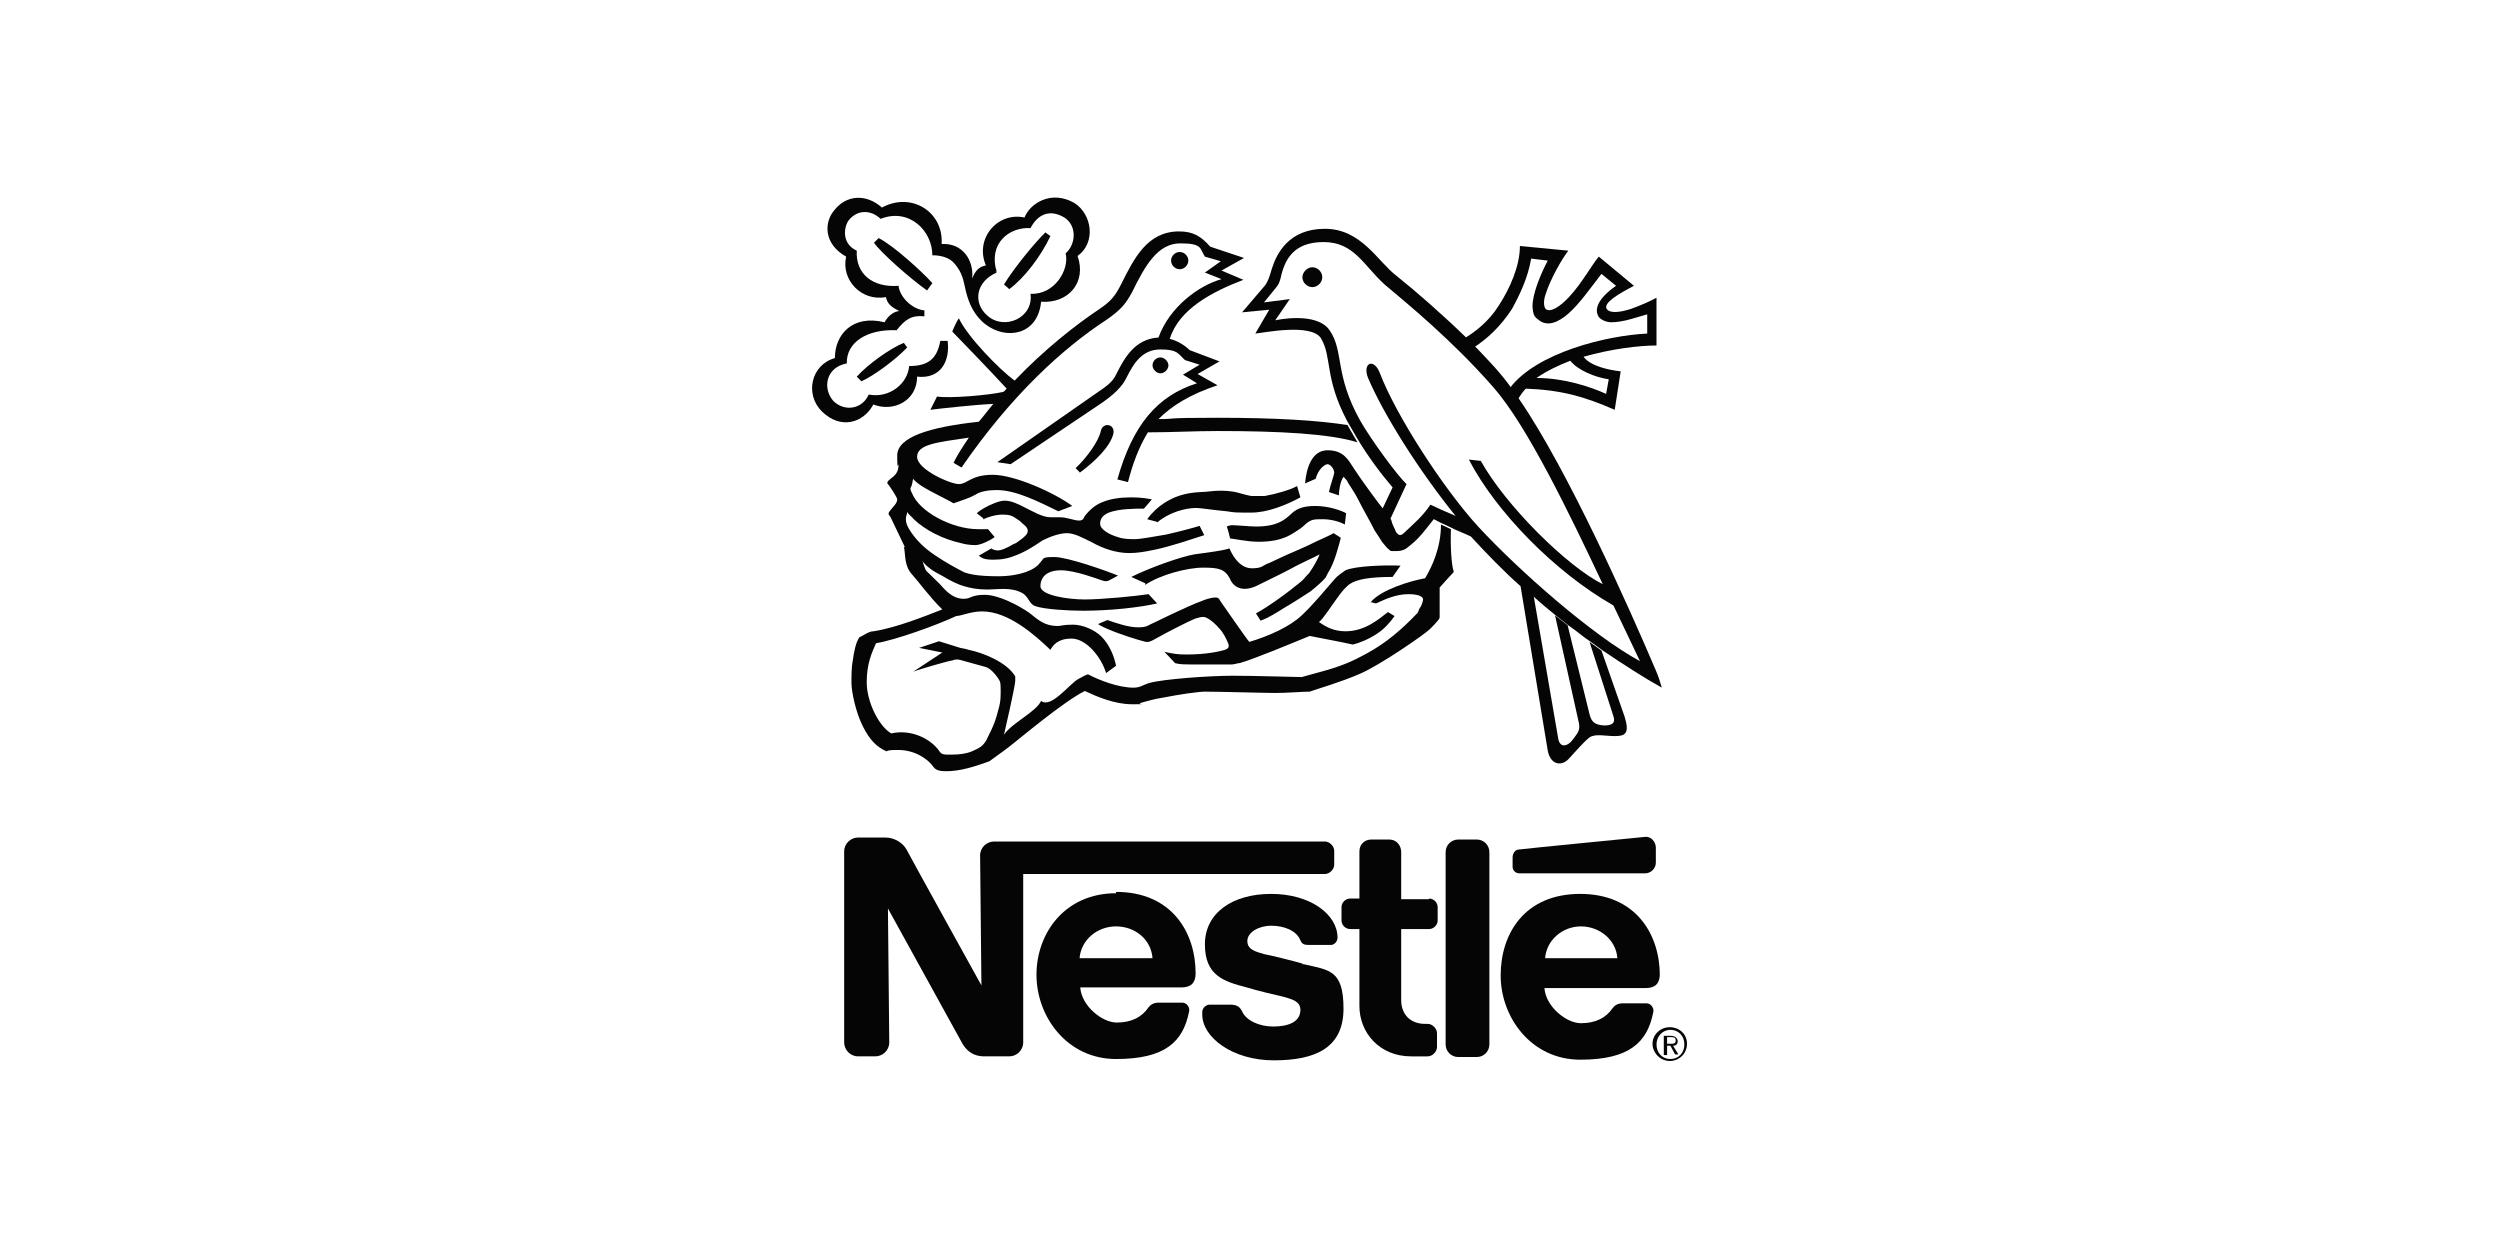 <?xml version="1.0" encoding="UTF-8"?>
<svg id="Layer_1" xmlns="http://www.w3.org/2000/svg" version="1.1" viewBox="0 0 377 190">
  <!-- Generator: Adobe Illustrator 29.7.1, SVG Export Plug-In . SVG Version: 2.1.1 Build 8)  -->
  <defs>
    <style>
      .st0 {
        fill: #050505;
      }
    </style>
  </defs>
  <g>
    <path class="st0" d="M196.4,41.8c0-.7.7-1.5,1.5-1.5s1.5.7,1.5,1.5-.7,1.5-1.5,1.5-1.5-.7-1.5-1.5h0Z"/>
    <path class="st0" d="M176.6,39.3c0-.7.6-1.3,1.3-1.3s1.3.6,1.3,1.3-.6,1.3-1.3,1.3-1.3-.6-1.3-1.3h0Z"/>
    <path class="st0" d="M162.9,71.3l-.7-.7c1.7-1.6,3.5-4.1,3.8-5.6.3-1.4,2.2-1.1,1.9.4-.5,2-2.8,4.2-5.1,5.9h.1Z"/>
    <path class="st0" d="M150.3,41.1c-3.2,1.4-3.6,4.6-1.4,6.5,2.6,2.3,7,.3,6.5-3.3,3.6.2,5.9-3.6,5.3-6.1,1.6-1.4,1.7-4.2-.2-5.4-2-1.2-3.9-.7-5.1,1.6-3.2-.2-6.4,2.3-5.1,6.6l-1.5-.7c-2-4.1,1.5-8.4,5.7-7.5.8-2.1,4-4.2,7.5-2.2,2.7,1.7,3.3,6,.5,8,1.4,4-1.4,7.2-5.5,6.9-.5,5.1-5.3,5.8-8.4,3.4-1.8-1.4-2.5-3.3-2.9-4.8s-.4-2.9-1.9-4.5c-1.1-1.2-3.2-1.1-3.2-1.1,0-3.7-3.5-7.2-7.8-5.5-1.5-1.4-3.5-1.4-4.8.2-.7.9-1.2,3.5,1.2,4.6-.2,3.5,2.4,5.6,6.3,5.3.2,1.8,2.2,3.6,3.9,3.7v.9c-2-.2-2.9.5-4.2,2.1-4.4-.2-7.6,1.8-7.5,5-3.2.6-3.7,3.8-2,5.7,1.8,1.7,4.4,1.1,5.3-1,3.2.6,5.9-1.7,6.1-4.3,2.9,0,4.2-1.1,4.7-3.8h1.1c.4,3-1,5.8-4.6,5.4,0,3.6-3.5,5.4-6.6,4.2-1.5,2.8-4.9,3.8-7.7,1.1-2.7-2.6-1.7-7.1,1.9-8.1,0-3.5,2.6-6.6,7.5-5.4,0,0,.7-1.5,2.2-1.7-1-.5-1.8-1-2-2.1-3.7.7-6.8-2.6-6-6.1-3.4-1.9-3.4-5.2-1.7-7.1,1.7-2.1,4.6-2.5,7.1-.3,4.4-2.4,9.3.6,9,5.5,3.1-.2,4.9,2.4,4.6,5.2.5-1.2,1-1.8,2.2-2l1.5.7h0l-.2.2h0l.2.2Z"/>
    <path class="st0" d="M157.7,35.1l.7.5c-1.4,3-3.9,6.3-6.2,8l-.8-.7c1.5-2.5,4.9-6.6,6.3-7.9h0Z"/>
    <path class="st0" d="M136.3,51.7l.5.7c-1.8,1.9-5.1,4.3-6.9,5.1l-.7-.7c1.7-1.9,5.1-4.3,7.1-5.1h0Z"/>
    <path class="st0" d="M140.6,42.7l-.8,1.1c-2.3-1.6-7-5.7-8-7.2l.7-.7c2.2,1.1,6.6,5.1,8.2,6.9h0Z"/>
    <path class="st0" d="M136.3,82.4c.3,1.4,0,2.9,1.3,4.3.5.5,2.8,3.6,4.5,5.2-2.3.9-7,2.8-10.4,3.3-.7,0-1.4.6-2.1.9-.5.7-.8,2-1,3.5-.2,1-.2,2.2-.2,3.4s.6,4.3,1.7,6.5c1.1,2.2,2.2,3.2,3.6,3.8.3-.2.8-.2,1.8-.2,2.5,0,4.5,1.4,5.3,2.6.4.5,1,.6,1.9.6,2.1,0,4.3-.7,6.5-1.5.5-.4,1.7-1.2,3-2.2s8.3-6.9,11.4-8.4c1.7.8,4.4,2,7.1,2s.7,0,1.3-.2c.8-.2,2-.6,3.4-.8,2.5-.5,5.4-.9,6.3-.9,2.2,0,9.1.2,10.7.2s4.1-.2,5.1-.2c1.4-.5,4.6-1.4,7.6-2.7s9.4-5.7,10.5-6.7c.5-.5.9-.9,1.3-1.4.1-.1.2-.3.2-.4v-4.5s1.5-1.7,2.1-2.3v-.2c-.3-.8-.5-3.6-.4-6.3l-1.5-.7c0,3.4-1.3,6.3-2.4,8.1-2.2.4-6.6,1.7-8.2,3.6l.8.2c1.5-.7,3.1-1.4,4.9-1.4s2.2.5,2.2.8-.3,1.1-.5,1.3c-.2.3-.2.7-.5.9-2.2,2.3-4.6,4.4-7.6,6-2,1.1-3.8,1.9-6.8,2.7-.8.2-2.1.6-2.9.8-1.1,0-6.9-.2-10.4-.2s-10.5.5-12.6,1.1c-1,.3-1.3.7-2.4.7-2.2,0-5.1-1.1-6.8-2-.3,0-.9.4-1.5.7-1.3.7-4.1,4.5-5.6,3.3-.8,1.7-4.4,3.3-5.6,5.1.2-.9,1.6-6.9,1.7-8.1v-.7c-1.3-2.2-5-3.6-7-4-.6-.2-.9-.2-1.3-.3l-3.2-1-3,1,3.5.7-4.4,2.9c.7-.3,5.5-1.7,5.9-1.7.4-.2.9-.2,1.5,0,.7.2,2.5.7,3.6,1,.7.2,1.7,1.4,2,2,.2.3.2.7.2,2s-.2,1.9-.4,2.6c-.5,2.2-1.5,3.8-1.8,4.5-.5.8-1,1.1-1.7,1.4-.9.5-2.2.7-3.5.7s-1.5,0-1.9-.6c-1.2-1.7-4.1-3.3-7.2-2.6-1.9-1.1-3.7-4.8-3.7-7.7s.8-4.5,1.4-5.9c3-.5,9.1-2.7,12.1-4.1.7,0,2.2-.7,3.9-.7,4,0,8,3.6,10.3,5.8.4-.7,1.1-1.7,3.2-1.7s4.4,2.6,5.2,5.2l1.5-1.1c-.3-1.5-1-3.2-2.2-4.4-1-1-2.8-1.8-4.3-1.8s-1.8.2-2.3.2c-2,0-2.9-.9-4.3-2-1.6-1.1-4.6-2.7-6.7-2.7s-2,.6-3.2.6-2.2-.7-3.1-1.7c-.4-.5-2-2-2.5-2.5-.3-.4-.7-1.8-.8-2.4l-2.2-1.7h0l.2.2v.3h-.6Z"/>
    <path class="st0" d="M138.6,84.1c.5.5.9,1.1,1.6,1.6.6.5,1.3.8,2,1.2,1,.6,2.1,1.2,3.2,1.5.9.3,2.2.5,3.4.5,1.7,0,3.6-.4,5.3.5,1,.5,1.1,1.7,2,2,1.4.5,5.1.7,7.2.7,4.1,0,8.6-.5,11.2-1.1l-1.3-1.4c-1.9.3-7.1.8-9.6.8s-6.7-.6-6.7-2,1-2.4,3.1-2.4,5.5,1.3,6.1,1.5.8.2,1.2,0l1.3-.7c-1.7-.7-7.6-2.8-9.6-2.8s-1.5.2-2.2.9c-.7,1-2.9,2-6.3,2s-4.5-.4-5.1-.6c-1-.5-3-1.6-4.3-2.5-1.7-1.1-3.1-2.5-4-4-.3-.5-.5-1-.5-1.5s.2-.7.2-1.1c.3.5.7.7,1,1.1,1.8,1.7,4.4,3,7.1,3.6.7.2,1.4.3,2.2.3s2.2-.7,2.9-1.2l-1-1.2h-1.5c-3.9,0-8.9-2.6-10-5.5-.2-.3-.2-.5-.2-.7.2-.3.3-.8.4-1.4.2.3.7.7,1.3,1.1,1.4.9,4.2,2.2,4.8,2.6,1.4-.5,2.4-.8,3.3-1.3.7-.5,2-.7,3.2-.7,2.9,0,6.2,1.7,9.3,3.2l2.1-.8c-2.7-2-8.7-4.7-12-4.7s-3.8,1.4-5.1,1.4-6.3-2.2-6.3-4.1,3-2.2,7.8-2.9c-.8,1.2-1.7,2.5-2.3,3.8l1.2.7c7.5-10.9,15.3-18,21.9-22.3,2.3-1.6,2.9-2.5,3.8-4.1,2-4.1,3.9-7.4,7.3-7.4s2.9.8,3.7,2l2.4.7-2.4,1.7,2.5,1c-3.3.9-7.8,4.1-9.5,8.8-3.5.2-5.1,3-6.3,5.4-.7,1.6-2,2.2-3.8,3.5l-14.2,9.9,2,.3,13.1-8.8c2.6-1.7,3.8-3,4.4-4.3,1.2-2.4,2.5-4.2,5.1-4.2s2.6.6,3.7,1.6l2.2.7-2.5,1.5,2.1,1.3c-6,1.9-9.7,6.3-12,14.5l1.6.4c.7-2.7,1.6-5.2,3-7.5,3.5,0,7-.2,10.5-.2,9.3,0,16.9.4,21.1,1.7l-1.5-2.6c-4.4-.7-10.8-1.1-19.6-1.1s-5.9.2-8.9.2c2-2,4.7-3.7,8.9-5.1l-3-1.7,3.3-1.9-4.5-1.7c-.7-.7-1.8-1.4-3-1.7,1.4-4.5,6.4-7.1,11.1-8.9l-3.3-1.4,3.4-1.9-5.1-1.7c-1.4-1.6-2.6-2.3-4.7-2.3-4.8,0-6.8,4.1-8.7,7.9-1,2-1.7,2.7-3.3,3.8-3.6,2.4-8.3,6.1-12.8,10.8-2.3-1.7-7.1-6.6-8.4-9.4-.5.7-1,2-1,2,.5.5,6.1,6.3,8.2,8.6-.2.2-.3.4-.5.5-2.2.5-8,1-10,.7l-1,2c1.5-.2,7.2-.8,9.5-.9-.7.8-1.4,1.8-2.2,2.7-7.4.8-12.3,2.3-12.3,5.1s.2.9.2,1.4c0,1.1-.5,1.6-1.2,2.1-.5.4-.6.6-.4.8s1.4,2,1.4,2.3c0,.6-.6,1.1-1,1.6s-.4.6,0,1.1l2.2,4.6,2.2,1.7h0v.2-.4Z"/>
    <path class="st0" d="M230.1,58.6c-.5.5-.8,1-1.2,1.6l-1.2-1.7c4-5.3,14.5-7.9,20.7-8.2v-2.9c-.7.2-1.7.5-2.4.7-1,.3-2.2.5-3,.5s-1.6-.4-1.9-.8c-.8-1.2,0-2.9,2.6-4.7l-2.2-1.8c-1.7,2.2-3.3,4.5-5,6-1.5,1.3-3.1,2-4.4,1-.7-.5-.9-.7-1-2.1,0-2,1.3-5,2.3-6.9l-2.5-.3c-.5,2.9-1.7,5.4-2.9,7.6-1.7,2.6-3.7,4.5-5.9,5.9l-1.4-1.4c1.7-1,3.8-2.6,5.3-5,1.7-2.6,3.2-6,3.2-9l7.3.7c-1,1.3-2.7,4.3-3.4,6.5-.4,1.1-.3,2,0,2.3.7.6,2.2-.4,3.5-1.8,1.9-2,3.6-5.1,4.5-6.1l5.3,4.4c-2.3,1.2-4.7,2.6-4.1,3.5.5.7,2,.5,3.6,0,1.4-.5,2.8-1.1,3.9-1.7v7.2c-2.6,0-6.8.5-11,1.7,1,1.4,3.8,2,5.6,2.2l-.9,5.8c-4.6-2-8-3-13.6-3.2l1.8-1.6c4.1,0,8.1,1.3,10.5,2.4l.4-2.2c-2.1-.3-4.7-1.4-5.8-2.8-1.8.7-3.5,1.5-5.1,2.6l-1.8,1.6h.2,0Z"/>
    <path class="st0" d="M208.3,77.1l1.7-3.6c-1.8-2.1-3.8-4.8-5.4-7.5l-1.5-2.6c-3.4-6.5-2.2-9.5-3.9-12.4-1.5-2.3-8.7-.8-9.9-.7l2.1-3.6-4.1.4,3.5-4.1c.4-.6.6-1.1,1-2.5.7-2.2,2.5-6,8-6s8,5,10.8,7.1c3,2.4,7,5.9,10.6,9.4l1.4,1.4c1.8,1.9,3.6,3.7,5.3,6.1l1.2,1.7c7.4,10.8,16.6,31.5,20.6,40.9.4.9.7,1.9.9,2.6-2.7-1.5-5.8-3.5-8.9-5.6l-1.8-1.3c-1.1-.7-2.2-1.7-3.4-2.5l-1.9-1.5c-1.1-.9-2.2-1.8-3.3-2.8l3.7,21.5c.3,1.3,1.4,1.1,2.2,0s1.2-1.4.8-2.9l-3.5-15.8,1.9,1.5,3.3,13.4c.3,1.2.8,1.6,2.2,1.7,1.4,0,1.7-.5,1.4-1.4l-3.6-11.2,1.8,1.3,3.5,10c.8,2.6,0,2.9-1.5,2.9s-2.9-.4-3.8.2c-.8.6-2,2-3.2,3.3-1.1,1.1-2.7.8-3.1-1.3l-4.1-24.8c-2.6-2.3-5.1-4.9-7.5-7.5-1-.5-2.2-.9-3.1-1.4l-1.5-.7c-.6-.3-.9-.5-1-.5-1.1,1.4-2.2,2.9-3.5,3.9-.7.6-1.1.9-2.2.9s-.7,0-1-.2-.7-.7-1.1-1.2c-.3-.5-.7-1.1-1.1-1.7-.7-1.4-1.7-3.1-2.4-4.5-.8-1.6-1.7-2.7-1.7-2.9-.2-.3-.6-.7-.6-.7-.5.7-.7,2.1-.7,2.8l-1.5-.5c.2-1,.7-2.3.8-2.9,0-.6-.6-1.3-1-1.3s-1.4.7-1.8,2.2l-1.6.7c.2-2.3,1-5,3.4-5s3.1,1.4,4,2.8,3.8,5.4,4.5,6.2l1.1,1.5c.2.9.6,1.4.7,1.8.5.7.8.6,1.4,0,.3-.3,1.1-1,2-1.9.7-.7,1.5-1.7,1.8-2.2.8.4,2.4,1.1,3.8,1.7-5.5-6.8-10.8-15.2-13.2-20.8-.9-2.3.9-3.1,1.8-.7,2.4,6.3,9.5,17.3,14.8,23.1,6.1,6.6,17.2,16.4,24.4,20.3-1-2.1-2.4-5.1-4-8.4-8.8-5-17.7-14.1-21.8-22l1.8.2c3.8,6.8,13,15.9,18.4,18.6-5-10.6-11.4-23.9-16.5-29.7-6.3-7.2-13.1-12.7-16.4-15.5-3.2-2.9-4.6-6.4-9.2-6.4s-5.9,2.7-6.5,5.5c-.2.6-.2.8-.7,1.4l-1.8,2.2,3.9-.5-2.2,3.2s6.2-1.4,8.2,1.5c2.2,3.2.7,6.6,4.6,13.6,1.7,3,5.7,8.4,7,9.6l-2.6,5.6-1.1-1.5h0l-.4.3h0l.3-.3Z"/>
    <path class="st0" d="M148.2,78.1l-.9-.7c.5-.5,1.6-1.1,2.6-1.5.5-.2,1.1-.4,1.6-.4,1,0,2,.5,2.8.9,1.4.7,2.9,1.6,4.1,1.6h1.4c1.1,0,2.2.5,2.9.5s.7-.4.9-.7c.7-.9,1.6-1.7,2.7-2.1,1.2-.5,2.7-.7,4.3-.7s2.5.2,3.1.3c0,0-.9,1.1-1.2,1.4-1.3,0-3.7,0-5.3.6-.9.4-1.3.9-1.3,1.7s1.3,1.6,2.7,2c.8.3,1.8.3,2.6.3s2.9-.4,4.7-.7c2.2-.5,4.4-1.1,5-1.3l.7,1.4c-2.5.8-5.1,1.7-7.5,2.2-1.4.3-2.6.5-3.8.5-2,0-4-.7-5.6-1.6-1.4-.7-2.7-1.4-3.8-1.4s-2.5.5-3.7,1.1c-.6.4-2.3,1.6-3.9,2.2-1.2.5-2.2.7-3.5.7s-1.7-.2-2.2-.6l1.9-1.1c.2.2.7.3.9.3s.6,0,1.4-.4c.5-.2,1-.6,1.4-.7.7-.5,1-.7,1.3-1,.6-.5.7-1.1,0-1.7-.4-.3-.7-.7-1.1-.9-.7-.5-1.1-.7-2.2-.7s-2.3.4-2.9.7h0l.2.2h0l-.3-.4Z"/>
    <path class="st0" d="M174.5,78.7s-1.1-.3-1.5-.4c.7-1,1.7-1.9,2.5-2.4,1.5-1,3.2-1.6,5.6-1.7.7,0,2-.2,2.7-.2s1.8,0,2.9.3,1.4.4,2,.5h2c1.7-.3,3.8-.9,4.9-1.5l.5,1.7c-2.2,1.2-5,2.3-7.4,2.3s-2.5,0-3.7-.2c-2.2-.2-4-.5-4.6-.5-1.7,0-4.2.7-5.9,2.2h0v-.2h0Z"/>
    <path class="st0" d="M172.8,88l-2.2-1c3-1.5,7.7-3.1,9.5-3.4,2-.3,4.1-.5,5.3-.9.6,1.4,1.7,3,3.4,3s1.6-.5,2.6-.8c1-.5,2.2-1,2.8-1.3.7-.3,2.6-1.1,4.4-2,.7-.3,2.4-1.1,2.5-1.2l1.1.7c-.4,1.5-.9,3.4-1.6,4.7-.3.5-.5.9-.7,1.3-.5.6-1.3,1.3-2.3,2.1-1.1.7-2.6,1.7-4,2.5-1.1.7-2.2,1.4-3.5,1.9l-.7-1.1c1.8-1,3.6-2.3,5.3-3.6.7-.6,1.5-1.1,2-1.7s.7-.7.8-.9c.5-.7,1.3-2.1,1.5-2.7-.7.4-3.2,1.5-4.4,2.2-1.3.7-3.4,1.7-4.6,2.3-.9.5-1.7.7-2.3.7-1.3,0-2-.9-2.2-1.5-.8-1.5-1.7-1.7-4.1-1.7s-6.5,1.1-8.7,2.6h0v-.2.2-.2Z"/>
    <path class="st0" d="M185.5,81.2s-.3-1.3-.5-1.8c0,0,.4-.2.8-.2.7,0,2.8.2,3.6.2,3.2,0,4.3-1,5.2-1.8.7-.7,1.6-1.3,3.7-1.3s4,.7,4.7,1.1l-.2,1.7c-.9-.5-2.2-.8-3.3-.8s-1.5,0-2,.3c-.6.3-.8.7-1.4,1.1s-1.3.9-2.2,1.3c-1,.4-2.2.7-4.1.7s-3.7-.5-4.5-.5h.2-.2.2Z"/>
    <path class="st0" d="M165.6,94.1l1.4-.6c1.4.5,3.2,1.1,4.6,1.1s1.5-.3,2-.5,5.2-2.6,7.7-3.5c.7-.3,1.5-.5,2-.5s.6.3.7.5c.5.7,4,5.8,4.4,6.2,3-.9,6.1-2.3,7.9-4,1.9-1.8,3.5-3.8,4.9-5.4.6-.7,1.3-1.1,1.7-1.4,1.6-.7,6.4-.8,8.3-.7l-1.2,1.7c-3.6,0-5.5.4-6.5,1.1-.4.3-.9.8-1.5,1.6-1.2,1.6-2.5,3.7-3.1,4.1,1,.7,2.2,1.4,4,1.4,3,0,5.1-1.9,6.4-2.9l1,.6c-.7,1-1.6,2-2.7,2.7-1.2.8-2.7,1.4-3.6,1.6-1.7-.4-5.6-1.1-6.5-1.3-3.4,1.4-8.7,3.6-10.6,4.1-.3,0-.7.2-1.2.2h-5.3c-1.9,0-2.5,0-3.2-.2l-1.6-1.7c1.4.3,2,.4,3.3.4,3.2,0,5.1-.5,5.8-.7.6-.2.7-.5.5-1-.3-.7-.7-1.6-1.4-2.3-.4-.5-1.2-1.2-1.6-1.4-.5-.3-.8-.4-2,0-1,.4-4.5,2.2-5.9,3s-1.3.5-2.6.2c-1.4-.4-4.7-1.5-6-2.3h0Z"/>
    <path class="st0" d="M173.8,55.1c0-.7.6-1.2,1.2-1.2s1.2.6,1.2,1.2-.6,1.2-1.2,1.2-1.2-.6-1.2-1.2h0Z"/>
  </g>
  <g>
    <g>
      <path class="st0" d="M222.7,126.6h-2.8c-1,0-1.9.8-1.9,1.9v29c0,1,.8,1.9,1.9,1.9h2.8c1,0,1.9-.8,1.9-1.9v-29c0-1-.8-1.9-1.9-1.9Z"/>
      <path class="st0" d="M229.1,131.7h19c.8,0,1.6-.7,1.6-1.6v-2.3c0-.8-.7-1.7-1.6-1.6,0,0-18.4,1.8-19,1.9-.7,0-1,.7-1,1.2v1.4c0,.6.5,1,1,1h0Z"/>
      <path class="st0" d="M215.5,135.6h-4.2v-7.1c0-1-.7-1.9-1.8-1.9h-2.7c-1,0-1.8.7-1.8,1.8v7.1h-1.4c-.7,0-1.3.6-1.3,1.3v2c0,.7.6,1.3,1.3,1.3h1.4v11.6c0,4,3,7.6,7.8,7.6h2.5c.7,0,1.4-.7,1.4-1.4v-2.1c0-.7-.7-1.4-1.4-1.4h-.4c-2.2,0-3.6-1.4-3.6-3.6v-10.7h4.2c.7,0,1.3-.6,1.3-1.3v-2c0-.7-.6-1.3-1.3-1.3h0Z"/>
      <path class="st0" d="M168.3,134.7c-7.7,0-12,6-12,12.3s4.6,12.7,12,12.7,10.1-2.6,11-7.1c.2-.6-.3-1.4-1-1.4h-3.6c-.7,0-1.2.3-1.5.7-1,1.5-2.6,2.3-4.8,2.3s-5.3-2.5-5.5-5.3h15.3c1.4,0,2.1-.7,2.1-2.1,0-6.2-3.6-12.3-12-12.3h0v.2ZM162.8,144.5c.2-2.7,2.6-4.8,5.5-4.8s5.3,2,5.5,4.8h-11Z"/>
      <path class="st0" d="M250.3,147.1c0-6.2-3.6-12.3-12-12.3s-12,6-12,12.3,4.6,12.7,12,12.7,10.1-2.6,11-7.1c.2-.6-.3-1.4-1-1.4h-3.6c-.7,0-1.2.3-1.5.7-1,1.5-2.6,2.3-4.8,2.3s-5.3-2.5-5.5-5.3h15.3c1.4,0,2.1-.7,2.1-2.1h0v.2ZM233,144.5c.2-2.7,2.6-4.8,5.4-4.8s5.3,2,5.5,4.8h-11,.1Z"/>
      <path class="st0" d="M199.8,131.8c.7,0,1.4-.7,1.4-1.4v-2.1c0-.7-.7-1.4-1.4-1.4h-49.9c-1.1,0-2.1.9-2.1,2.1l.2,19.6s-10.8-19.5-11.3-20.5c-.5-.9-1.7-1.8-3.2-1.8h-4.1c-1.1,0-2.1.9-2.1,2.1v28.8c0,1.1.9,2.1,2.1,2.1h2.6c1.1,0,2.1-.9,2.1-2.1l-.2-20.2s10.8,19.6,11.3,20.5c.7,1.1,1.7,1.8,3.2,1.8h3.8c1.1,0,2.1-.9,2.1-2.1v-25.4h45.5Z"/>
      <path class="st0" d="M196.4,145.3c-1.4-.4-5-1.3-5.7-1.4-1.4-.4-2.6-.7-2.6-2s1.7-2.3,3.6-2.3,3.8.7,4.4,2.2c.3.7.7.7,1.6.7h3c.5,0,1-.5,1-1.1,0-3.5-4.1-6.6-10-6.6s-10,2.9-10,7.6,2.8,5.6,6.3,6.5c1.6.5,4.2,1.1,5.5,1.4,1.4.4,2.6.7,2.6,2,0,1.9-2,2.5-4.1,2.5s-4.1-.9-4.7-2.3c-.4-.8-.9-1-1.9-1h-3c-.5,0-1.1.5-1.1,1.1v.4c0,3.4,4.5,6.9,10.8,6.9s10.5-1.9,10.5-7.8-2.2-5.8-6-6.7h-.2Z"/>
    </g>
    <path class="st0" d="M249.8,157.5c0-1.2.9-2.2,2.1-2.2s2.1.9,2.1,2.2-.9,2.2-2.1,2.2-2.1-.9-2.1-2.2ZM251.8,160c1.4,0,2.6-1.1,2.6-2.6s-1.2-2.5-2.6-2.5-2.6,1.1-2.6,2.5,1.2,2.6,2.6,2.6h0ZM251.4,157.7h.5l.7,1.3h.5l-.8-1.3c.5,0,.7-.3.7-.7s-.4-.8-1-.8h-1.1v2.9h.5v-1.3h0ZM251.4,157.3v-.9h.6c.3,0,.7,0,.7.5s-.4.5-.7.5h-.6Z"/>
  </g>
</svg>